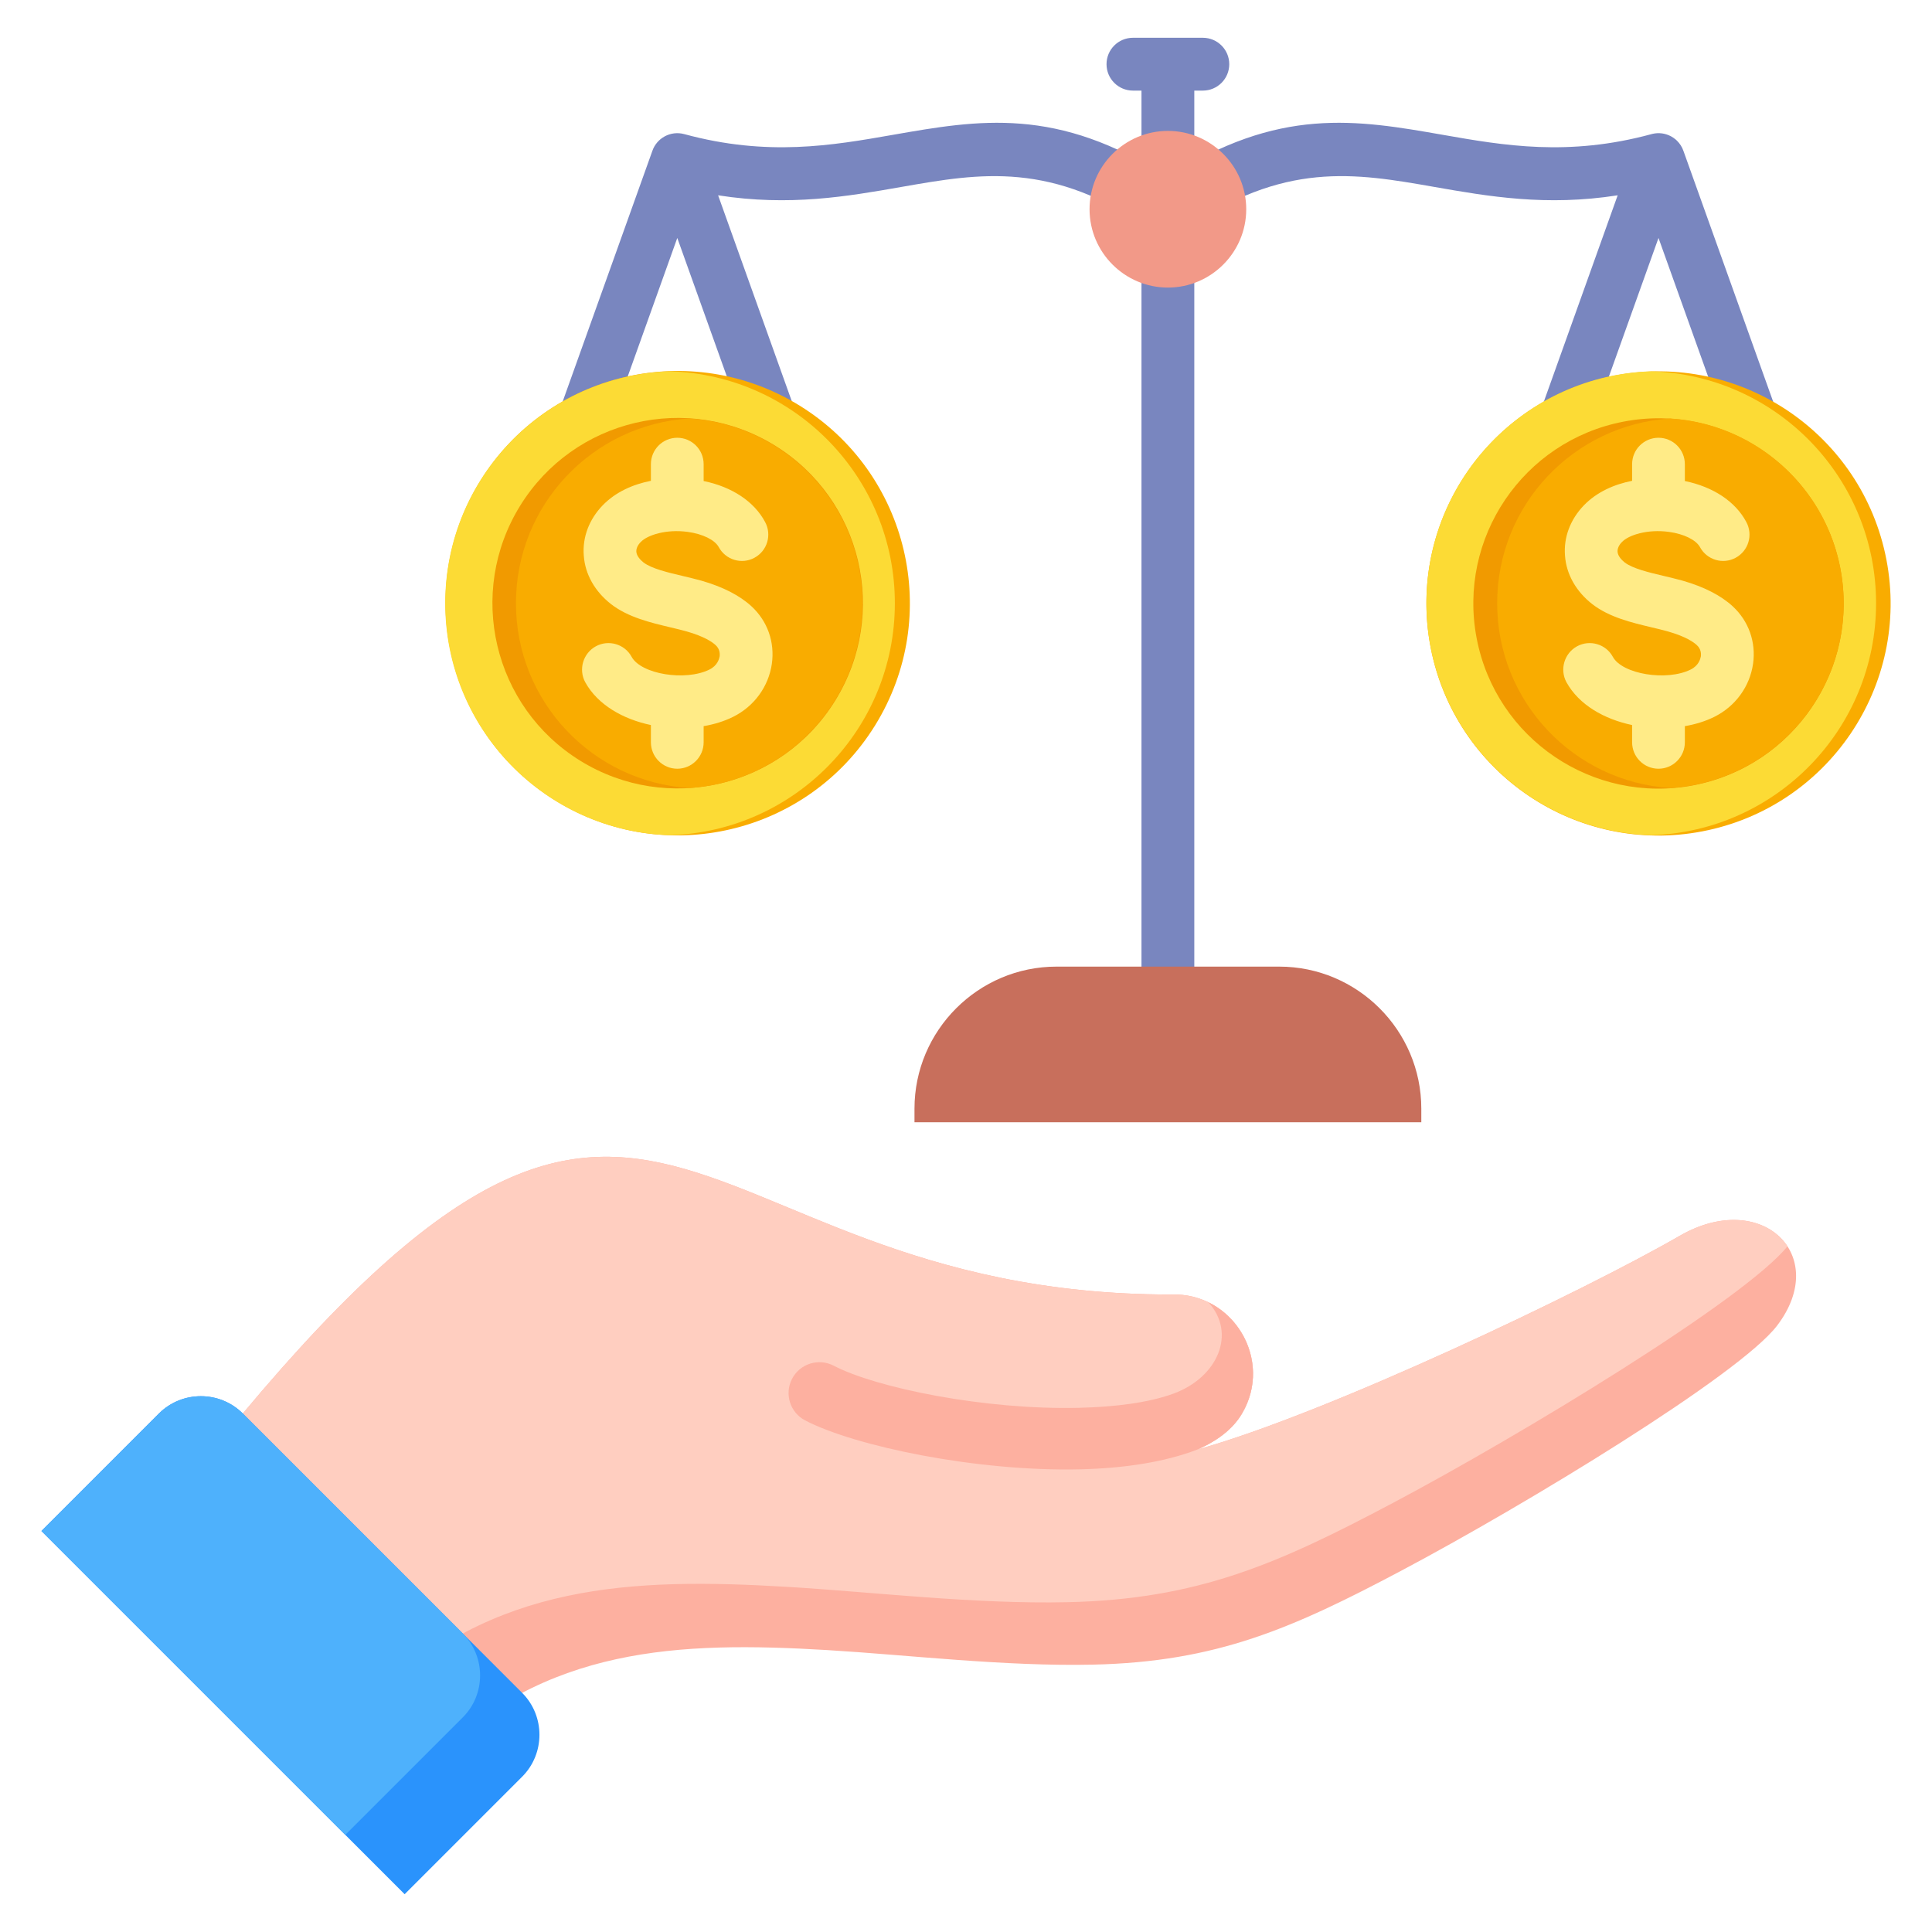 <svg id="Layer_1" viewBox="0 0 512 512" xmlns="http://www.w3.org/2000/svg" data-name="Layer 1"><g fill-rule="evenodd"><path d="m437.688 35.537.095-.025h.004s.155-.039.155-.039l.014-.003c1.683-.387 3.374-.129 4.805.619l.052.028.064.035c.388.212.75.457 1.084.731l.011.009.112.094.011.01.098.087.035.031.07.065s.07.066.07.066l.069.067c.752.741 1.344 1.661 1.704 2.718l34.731 97.064-13.179 4.703-28.174-78.738-28.175 78.738-13.179-4.703 30.535-85.336c-18.979 2.965-34.227.295-48.636-2.228-20.945-3.669-39.91-6.99-66.569 11.635-2.495 1.743-5.733 1.626-8.069-.058-26.614-18.559-45.562-15.241-66.485-11.577-14.409 2.524-29.657 5.193-48.636 2.228l30.535 85.336-13.179 4.703-28.175-78.738-28.174 78.738-13.179-4.703 34.726-97.047c1.174-3.478 4.87-5.483 8.46-4.51 22.113 6.01 39.229 3.012 55.217.211 22.867-4.005 43.667-7.645 72.967 11.303 29.3-18.948 50.101-15.308 72.967-11.303 15.988 2.8 33.104 5.798 55.217-.211z" fill="#7986bf"/><path d="m316.504 267.208c0 3.866-3.134 7-7 7s-7-3.134-7-7v-243.197h-2.263c-3.866 0-7-3.134-7-7s3.134-7 7-7h18.525c3.866 0 7 3.134 7 7s-3.134 7-7 7h-2.263v243.197z" fill="#7986bf"/><path d="m309.504 76.211c11.434 0 20.761-9.326 20.761-20.761s-9.327-20.761-20.761-20.761-20.762 9.326-20.762 20.761 9.327 20.761 20.762 20.761z" fill="#f29988"/><path d="m279.994 256.163h59.02c20.735 0 37.647 16.912 37.647 37.647v3.599h-134.314v-3.599c0-20.735 16.912-37.647 37.647-37.647z" fill="#c86f5c"/><path d="m329.103 374.678c8.453-14.224-2.255-32.242-18.789-31.617-135.876 0-136.117-110.485-263.215 52.971l67.259 70.512c29.958-30.211 65.57-31.606 104.849-29.257 21.425 1.282 46.994 4.375 70.452 3.857 32.777-.724 52.865-9.621 81.648-24.868 32.769-17.359 89.722-51.931 99.657-64.991 14.219-18.694-4.138-36.299-25.827-23.778-25.508 14.726-93.046 46.937-127.839 56.641 5.265-2.283 9.378-5.385 11.805-9.47z" fill="#fdb0a0"/><path d="m329.103 374.678c8.453-14.224-2.255-32.242-18.789-31.617-135.876 0-136.117-110.485-263.215 52.971l51.918 54.428c31.389-30.957 68.602-32.38 109.608-29.927 22.587 1.351 49.541 4.613 74.271 4.066 34.554-.764 55.73-10.143 86.073-26.216 34.204-18.118 93.393-54.025 104.726-68.096-4.702-7.213-16.077-9.985-28.557-2.78-25.508 14.726-93.046 46.937-127.839 56.641 5.265-2.283 9.378-5.385 11.805-9.47z" fill="#ffcec0"/><path d="m329.103 374.678c6.594-11.096 1.528-24.499-8.868-29.562 7.524 8.241 2.477 19.941-9.324 24.234-6.531 2.376-15.333 3.499-24.897 3.732-24.98.611-53.722-5.249-65.087-11.164-4.007-2.083-8.944-.523-11.026 3.483-2.083 4.006-.523 8.944 3.484 11.026 13.133 6.834 45.464 13.628 73.013 12.954 11.379-.278 22.141-1.858 30.9-5.233 5.265-2.283 9.378-5.385 11.805-9.47z" fill="#fdb0a0"/><path d="m10.979 405.732 31.138-31.139c6.113-6.113 16.115-6.112 22.228 0l74.028 74.028c6.113 6.112 6.112 16.115 0 22.228l-31.138 31.139z" fill="#2a93fc"/><path d="m10.979 405.732 31.139-31.139c6.11-6.11 16.106-6.112 22.22-.008l.008.008 58.3 58.299c6.113 6.112 6.112 16.115 0 22.228l-31.139 31.139z" fill="#4eb1fc"/></g><circle cx="179.488" cy="159.869" fill="#f9ac00" r="61.5" transform="matrix(.526 -.851 .851 .526 -50.867 228.503)"/><path d="m177.567 221.337c-33.076-1.015-59.579-28.145-59.579-61.467s26.503-60.452 59.579-61.467c33.076 1.015 59.579 28.145 59.579 61.467s-26.503 60.452-59.579 61.467z" fill="#fcdb35" fill-rule="evenodd"/><circle cx="179.488" cy="159.869" fill="#f19a00" r="49.068" transform="matrix(.526 -.851 .851 .526 -50.867 228.503)"/><path d="m182.644 110.905c25.628 1.627 45.912 22.925 45.912 48.964s-20.284 47.337-45.912 48.964c-25.628-1.627-45.912-22.925-45.912-48.964s20.284-47.337 45.912-48.964z" fill="#f9ac00" fill-rule="evenodd"/><path d="m172.492 192.144c-7.372-1.55-14.073-5.331-17.4-11.349-1.831-3.393-.578-7.649 2.796-9.51 3.374-1.851 7.664-.612 9.496 2.777 2.506 4.612 14.267 6.531 20.63 3.374 2.121-1.051 2.555-2.781 2.699-3.48.096-.824 0-2.015-1.06-2.984-.819-.776-2.94-2.29-7.664-3.63-1.301-.366-2.748-.718-4.29-1.08-5.254-1.248-11.23-2.651-15.761-6.16-4.29-3.35-6.893-7.919-7.23-12.86-.386-4.849 1.398-9.558 4.965-13.279 3.455-3.59 8.086-5.607 12.821-6.542v-4.409c0-3.87 3.133-6.999 6.989-6.999s6.989 3.128 6.989 6.999v4.467c7.505 1.534 13.396 5.421 16.292 10.865 1.831 3.398.578 7.649-2.844 9.481-3.374 1.827-7.616.559-9.447-2.844-1.06-1.909-4.242-3.48-8.194-4.02-5.688-.781-10.7.81-12.484 2.69-.819.824-1.205 1.73-1.157 2.574.097 1.186 1.109 2.188 1.88 2.82 2.121 1.639 6.507 2.68 10.363 3.586 1.639.39 3.326.79 4.965 1.244 5.688 1.629 10.17 3.919 13.303 6.801 4.242 3.919 6.218 9.476 5.398 15.246-.867 6.02-4.675 11.274-10.266 14.05-2.341 1.165-4.995 1.986-7.809 2.467v4.281c0 3.861-3.133 7.003-6.989 7.003s-6.989-3.142-6.989-7.003v-4.577z" fill="#ffeb87" fill-rule="evenodd"/><circle cx="439.521" cy="159.869" fill="#f9ac00" r="61.5" transform="matrix(.982 -.189 .189 .982 -22.302 86.001)"/><path d="m437.599 221.337c-33.076-1.015-59.579-28.145-59.579-61.467s26.503-60.452 59.579-61.467c33.076 1.015 59.579 28.145 59.579 61.467s-26.503 60.452-59.579 61.467z" fill="#fcdb35" fill-rule="evenodd"/><circle cx="439.521" cy="159.869" fill="#f19a00" r="49.068" transform="matrix(.982 -.189 .189 .982 -22.302 86.001)"/><path d="m442.676 110.905c25.628 1.627 45.912 22.925 45.912 48.964s-20.284 47.337-45.912 48.964c-25.628-1.627-45.912-22.925-45.912-48.964s20.284-47.337 45.912-48.964z" fill="#f9ac00" fill-rule="evenodd"/><path d="m432.524 192.144c-7.372-1.55-14.073-5.331-17.4-11.349-1.831-3.393-.578-7.649 2.796-9.51 3.374-1.851 7.664-.612 9.496 2.777 2.506 4.612 14.267 6.531 20.63 3.374 2.121-1.051 2.555-2.781 2.699-3.48.096-.824 0-2.015-1.06-2.984-.82-.776-2.94-2.29-7.664-3.63-1.301-.366-2.748-.718-4.29-1.08-5.254-1.248-11.231-2.651-15.762-6.16-4.29-3.35-6.893-7.919-7.23-12.86-.386-4.849 1.398-9.558 4.965-13.279 3.455-3.59 8.086-5.607 12.821-6.542v-4.409c0-3.87 3.133-6.999 6.989-6.999s6.989 3.128 6.989 6.999v4.467c7.505 1.534 13.396 5.421 16.292 10.865 1.832 3.398.578 7.649-2.844 9.481-3.374 1.827-7.616.559-9.447-2.844-1.06-1.909-4.242-3.48-8.194-4.02-5.688-.781-10.701.81-12.484 2.69-.819.824-1.205 1.73-1.157 2.574.097 1.186 1.109 2.188 1.88 2.82 2.121 1.639 6.507 2.68 10.363 3.586 1.639.39 3.326.79 4.965 1.244 5.688 1.629 10.17 3.919 13.303 6.801 4.241 3.919 6.218 9.476 5.398 15.246-.867 6.02-4.675 11.274-10.266 14.05-2.341 1.165-4.995 1.986-7.809 2.467v4.281c0 3.861-3.133 7.003-6.989 7.003s-6.989-3.142-6.989-7.003v-4.577z" fill="#ffeb87" fill-rule="evenodd"/></svg>